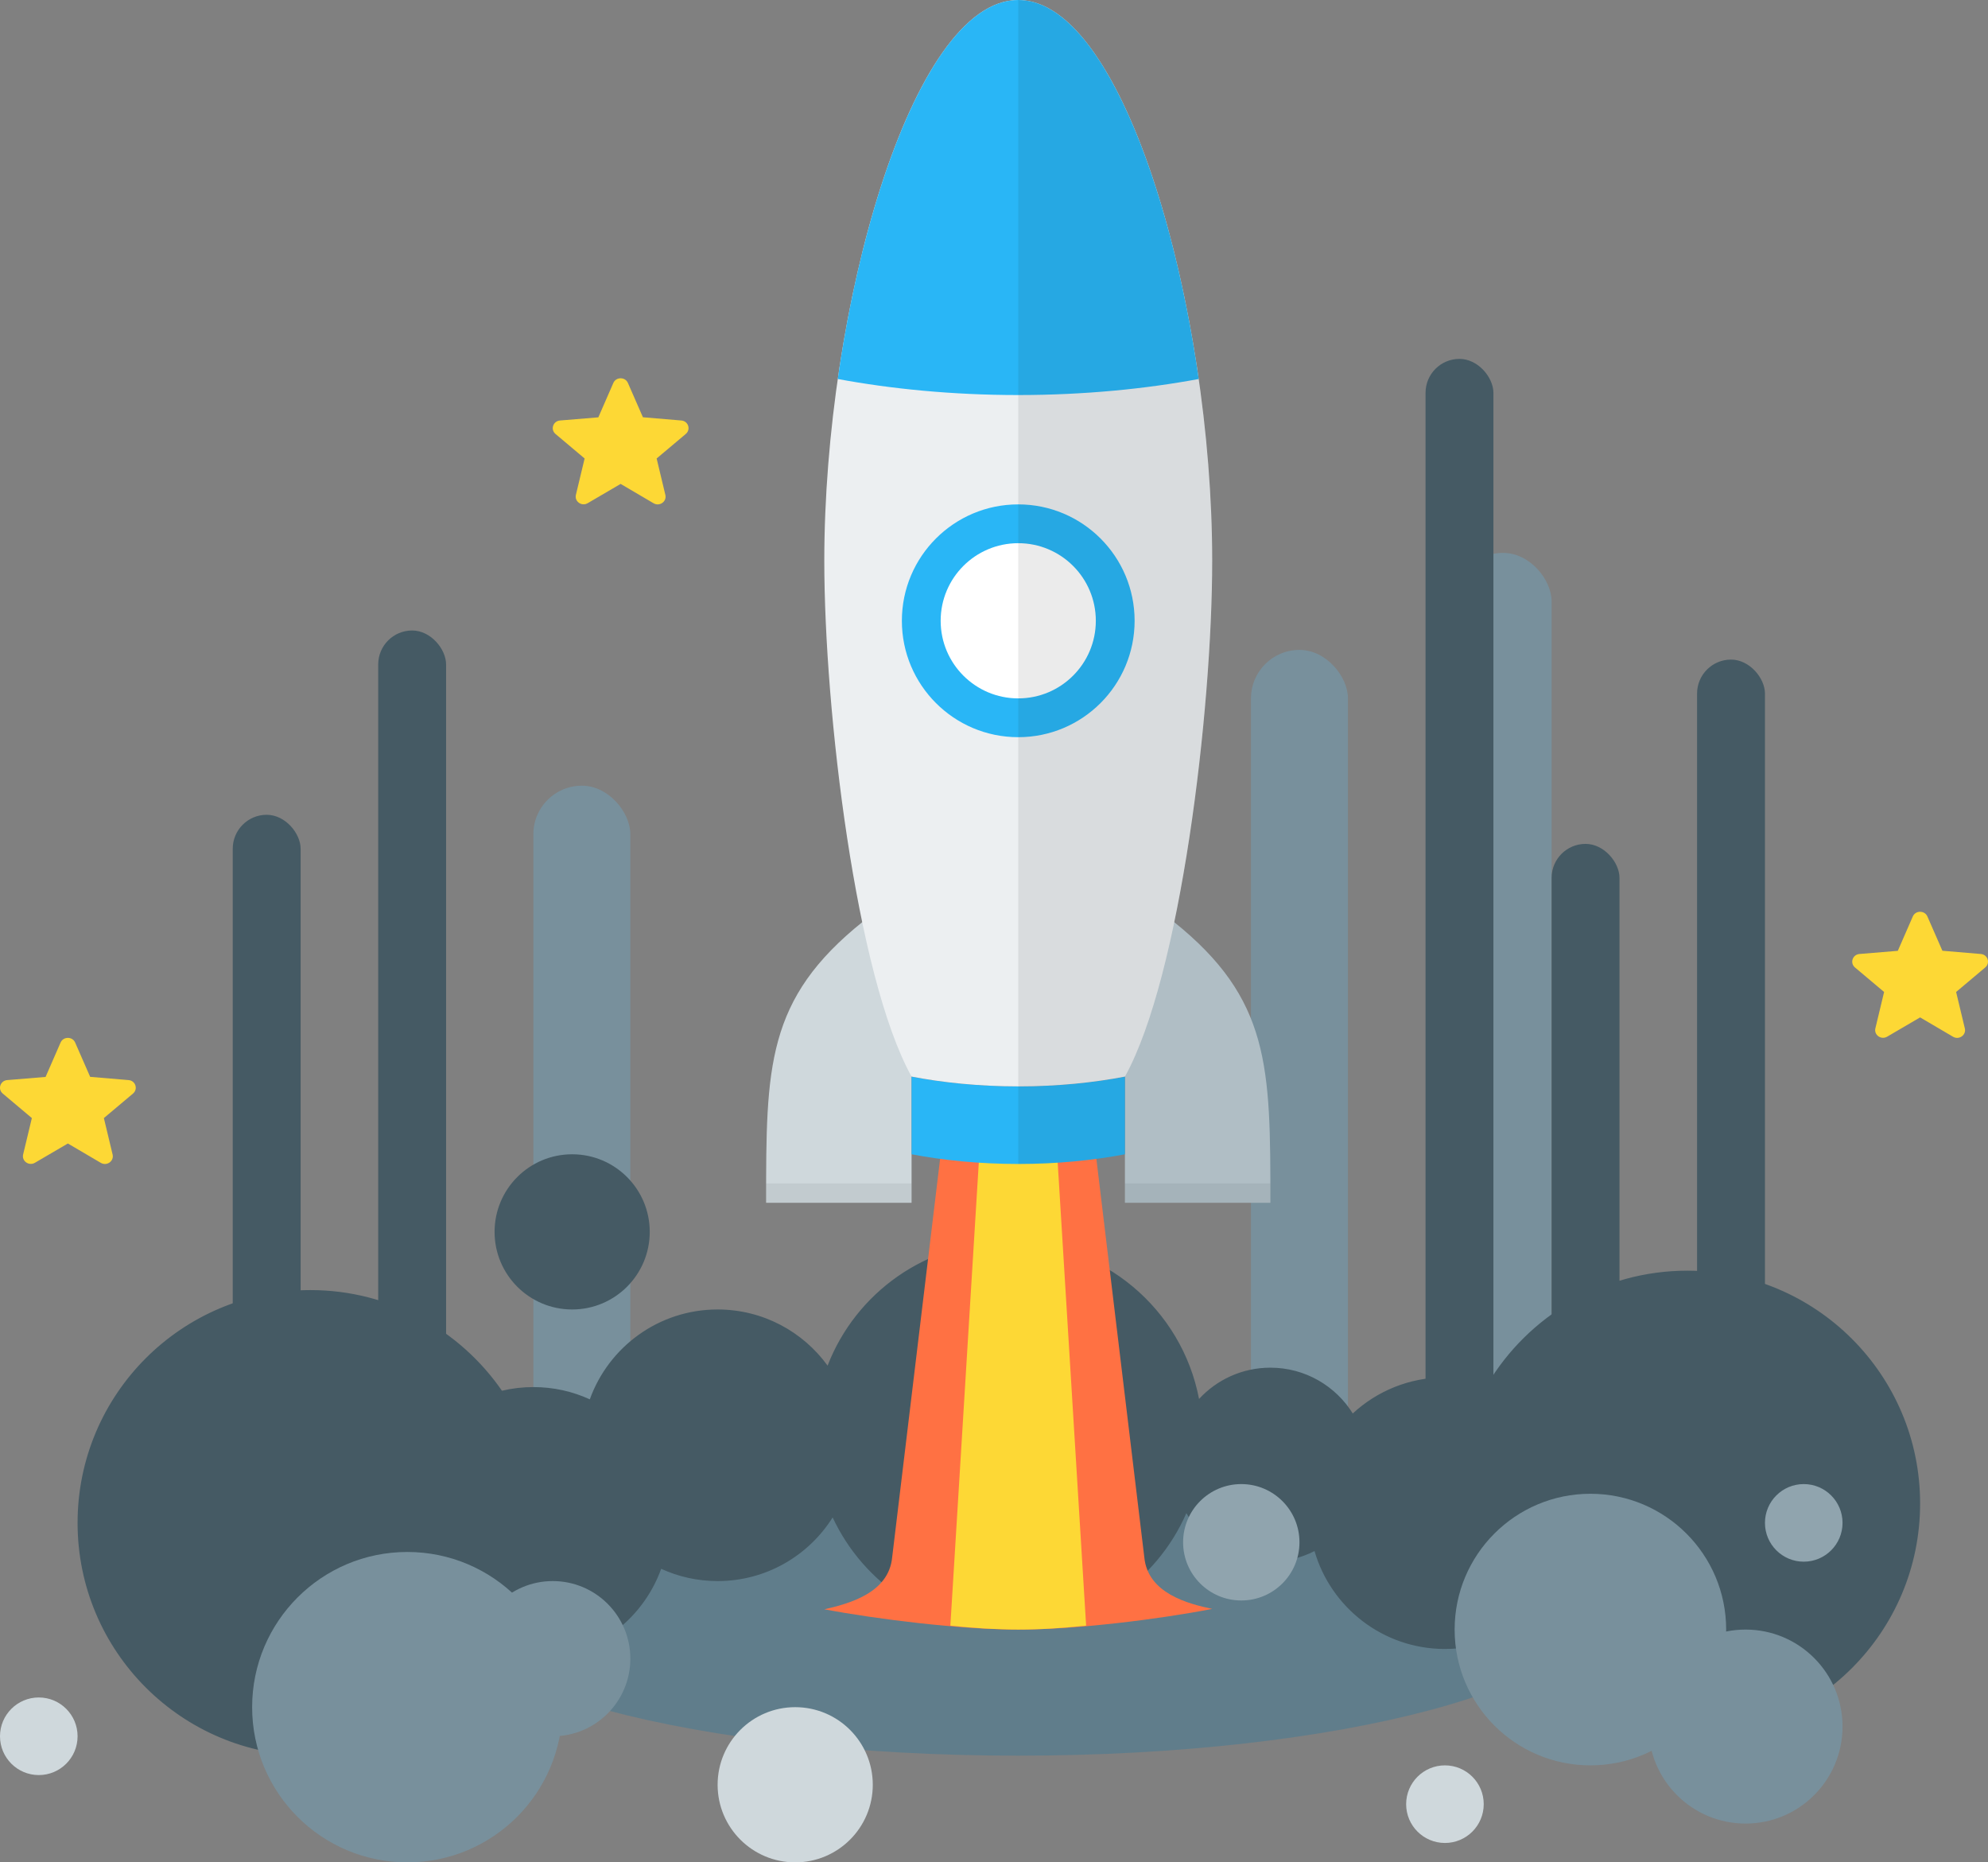 <svg width="205" height="192" viewBox="0 0 205 192" fill="none" xmlns="http://www.w3.org/2000/svg">
<rect x="0" y="0" width="205" height="192" fill="#808080" stroke="none"/>
<path d="M105 181C138.137 181 165 173.837 165 165C165 156.163 138.137 149 105 149C71.863 149 45 156.163 45 165C45 173.837 71.863 181 105 181Z" fill="#607D8B"/>
<path d="M105 71C109.418 71 113 67.418 113 63C113 58.582 109.418 55 105 55C100.582 55 97 58.582 97 63C97 67.418 100.582 71 105 71Z" fill="white"/>
<path d="M77.431 159.174C80.417 159.174 82.837 156.754 82.837 153.768C82.837 150.782 80.417 148.362 77.431 148.362C74.446 148.362 72.026 150.782 72.026 153.768C72.026 156.754 74.446 159.174 77.431 159.174Z" fill="#5AA096"/>
<path d="M23.794 165.908C26.004 165.908 27.796 164.117 27.796 161.907C27.796 159.697 26.004 157.906 23.794 157.906C21.584 157.906 19.793 159.697 19.793 161.907C19.793 164.117 21.584 165.908 23.794 165.908Z" fill="#66B2B2"/>
<path d="M186.896 165.647C189.107 165.647 190.898 163.855 190.898 161.645C190.898 159.435 189.107 157.643 186.896 157.643C184.686 157.643 182.894 159.435 182.894 161.645C182.894 163.855 184.686 165.647 186.896 165.647Z" fill="#66B2B2"/>
<path d="M70.256 43.351L66.297 43.017L64.751 39.483C64.473 38.839 63.524 38.839 63.246 39.483L61.7 43.025L57.75 43.351C57.03 43.407 56.736 44.28 57.284 44.741L60.285 47.267L59.386 51.016C59.222 51.7 59.983 52.24 60.605 51.874L63.999 49.888L67.393 51.882C68.015 52.248 68.775 51.707 68.612 51.024L67.712 47.267L70.714 44.741C71.262 44.28 70.976 43.407 70.256 43.351Z" fill="#FDD835"/>
<path d="M204.256 98.351L200.297 98.017L198.751 94.483C198.473 93.839 197.524 93.839 197.246 94.483L195.7 98.025L191.75 98.351C191.03 98.407 190.736 99.28 191.284 99.741L194.286 102.267L193.386 106.016C193.222 106.699 193.983 107.24 194.604 106.874L197.999 104.888L201.393 106.882C202.015 107.248 202.775 106.707 202.612 106.024L201.712 102.267L204.714 99.741C205.262 99.28 204.976 98.407 204.256 98.351Z" fill="#FDD835"/>
<path d="M13.256 111.351L9.297 111.017L7.751 107.483C7.473 106.839 6.524 106.839 6.246 107.483L4.7 111.025L0.75 111.351C0.03 111.407 -0.264 112.28 0.284 112.741L3.285 115.267L2.386 119.016C2.222 119.699 2.983 120.24 3.604 119.874L6.999 117.888L10.393 119.882C11.015 120.248 11.775 119.707 11.612 119.024L10.712 115.267L13.714 112.741C14.262 112.28 13.976 111.407 13.256 111.351Z" fill="#FDD835"/>
<circle cx="4" cy="179" r="4" fill="#CFD8DC"/>
<circle opacity="0.5" cx="187" cy="159" r="4" fill="#E02020"/>
<circle opacity="0.5" cx="77" cy="151" r="6" fill="#E02020"/>
<rect x="129" y="67" width="10" height="86" rx="5" fill="#78909C"/>
<rect x="55" y="81" width="10" height="79" rx="5" fill="#78909C"/>
<rect x="150" y="57" width="10" height="93" rx="5" fill="#78909C"/>
<rect x="175" y="68" width="7" height="73" rx="3.5" fill="#455A64"/>
<rect x="147" y="37" width="7" height="114" rx="3.5" fill="#455A64"/>
<rect x="39" y="65" width="7" height="93" rx="3.5" fill="#455A64"/>
<rect x="24" y="84" width="7" height="82" rx="3.5" fill="#455A64"/>
<rect x="160" y="87" width="7" height="60" rx="3.5" fill="#455A64"/>
<path fill-rule="evenodd" clip-rule="evenodd" d="M104 168C112.202 168 119.251 163.063 122.337 155.998C124.065 158.988 127.298 161 131 161C132.639 161 134.187 160.605 135.552 159.906C137.243 165.737 142.624 170 149 170C150.928 170 152.765 169.61 154.436 168.905C158.787 175.015 165.928 179 174 179C187.255 179 198 168.255 198 155C198 141.745 187.255 131 174 131C165.241 131 157.577 135.693 153.387 142.701C152.007 142.246 150.532 142 149 142C145.331 142 141.991 143.412 139.495 145.721C137.73 142.887 134.585 141 131 141C128.091 141 125.472 142.242 123.644 144.225C121.879 134.984 113.755 128 104 128C95.497 128 88.233 133.306 85.34 140.788C82.796 137.281 78.664 135 74 135C67.93 135 62.763 138.863 60.821 144.264C59.049 143.452 57.077 143 55 143C53.885 143 52.801 143.13 51.761 143.377C47.431 137.108 40.195 133 32 133C18.745 133 8 143.745 8 157C8 170.255 18.745 181 32 181C40.195 181 47.431 176.892 51.761 170.623C52.801 170.87 53.885 171 55 171C61.07 171 66.237 167.137 68.179 161.736C69.951 162.548 71.923 163 74 163C78.999 163 83.385 160.38 85.862 156.439C89.045 163.267 95.97 168 104 168Z" fill="#455A64"/>
<circle cx="128" cy="159" r="6" fill="#90A4AE"/>
<path d="M113 119H97L92 160.543C91.652 164.254 87.5 165.337 85 165.914C90.5 166.935 99 168 105 168C111 168 119.5 166.935 125 165.87C122.5 165.337 118.349 164.259 118 160.543L113 119Z" fill="#FF7143"/>
<path d="M112 167.597L109.015 119H100.985L98 167.599C100.351 167.846 102.712 168 105 168C107.288 168 109.649 167.846 112 167.597Z" fill="#FDD835"/>
<path d="M94 124C94 124 84.357 124 79 124C79 110 79 103 89 95C91.679 95 94 95 94 95V124Z" fill="#CFD8DC"/>
<path d="M116 124C116 124 125.643 124 131 124C131 110 131 103 121 95C118.321 95 116 95 116 95V124Z" fill="#B0BEC5"/>
<path d="M94 111V119C97.199 119.61 100.967 120 105 120C109.033 120 112.801 119.61 116 119V111C112.801 111.61 109.033 112 105 112C100.967 112 97.199 111.61 94 111Z" fill="#29B6F6"/>
<path d="M105 120C109.033 120 112.801 119.61 116 119V111C112.801 111.61 109.033 112 105 112V120Z" fill="black" fill-opacity="0.08"/>
<path d="M105.021 0.001V0L105 0L104.978 0V0.001C93.941 0.04 85 31.895 85 57.815C85 73.289 88.265 100.654 94 110.991C97.199 111.607 100.967 112 105 112C109.033 112 112.801 111.607 116 110.991C121.735 100.654 125 73.289 125 57.815C125 31.895 116.058 0.04 105.021 0.001Z" fill="#ECEFF1"/>
<path d="M105 76C111.627 76 117 70.627 117 64C117 57.373 111.627 52 105 52C98.373 52 93 57.373 93 64C93 70.627 98.373 76 105 76Z" fill="#29B6F6"/>
<path d="M105 72C109.418 72 113 68.418 113 64C113 59.582 109.418 56 105 56C100.582 56 97 59.582 97 64C97 68.418 100.582 72 105 72Z" fill="white"/>
<rect x="79" y="122" width="15" height="2" fill="#263238" fill-opacity="0.08"/>
<rect x="116" y="122" width="15" height="2" fill="#263238" fill-opacity="0.08"/>
<path d="M105.021 0.001V0L105 0L104.978 0V0.001C96.531 0.031 89.312 18.695 86.389 39.073C91.83 40.085 98.196 40.727 105 40.727C111.804 40.727 118.17 40.085 123.611 39.073C120.688 18.695 113.468 0.031 105.021 0.001Z" fill="#29B6F6"/>
<path d="M105 112C109.033 112 112.801 111.607 116 110.991C121.735 100.654 125 73.289 125 57.815C125 31.895 116.058 0.04 105.021 0.001V0L105 0V112Z" fill="black" fill-opacity="0.08"/>
<circle cx="42" cy="176" r="16" fill="#78909C"/>
<circle cx="59" cy="127" r="8" fill="#455A64"/>
<circle cx="82" cy="184" r="8" fill="#CFD8DC"/>
<circle cx="149" cy="186" r="4" fill="#CFD8DC"/>
<circle cx="186" cy="157" r="4" fill="#90A4AE"/>
<circle cx="180" cy="178" r="10" fill="#78909C"/>
<circle cx="164" cy="168" r="14" fill="#78909C"/>
<circle cx="57" cy="171" r="8" fill="#78909C"/>
</svg>
